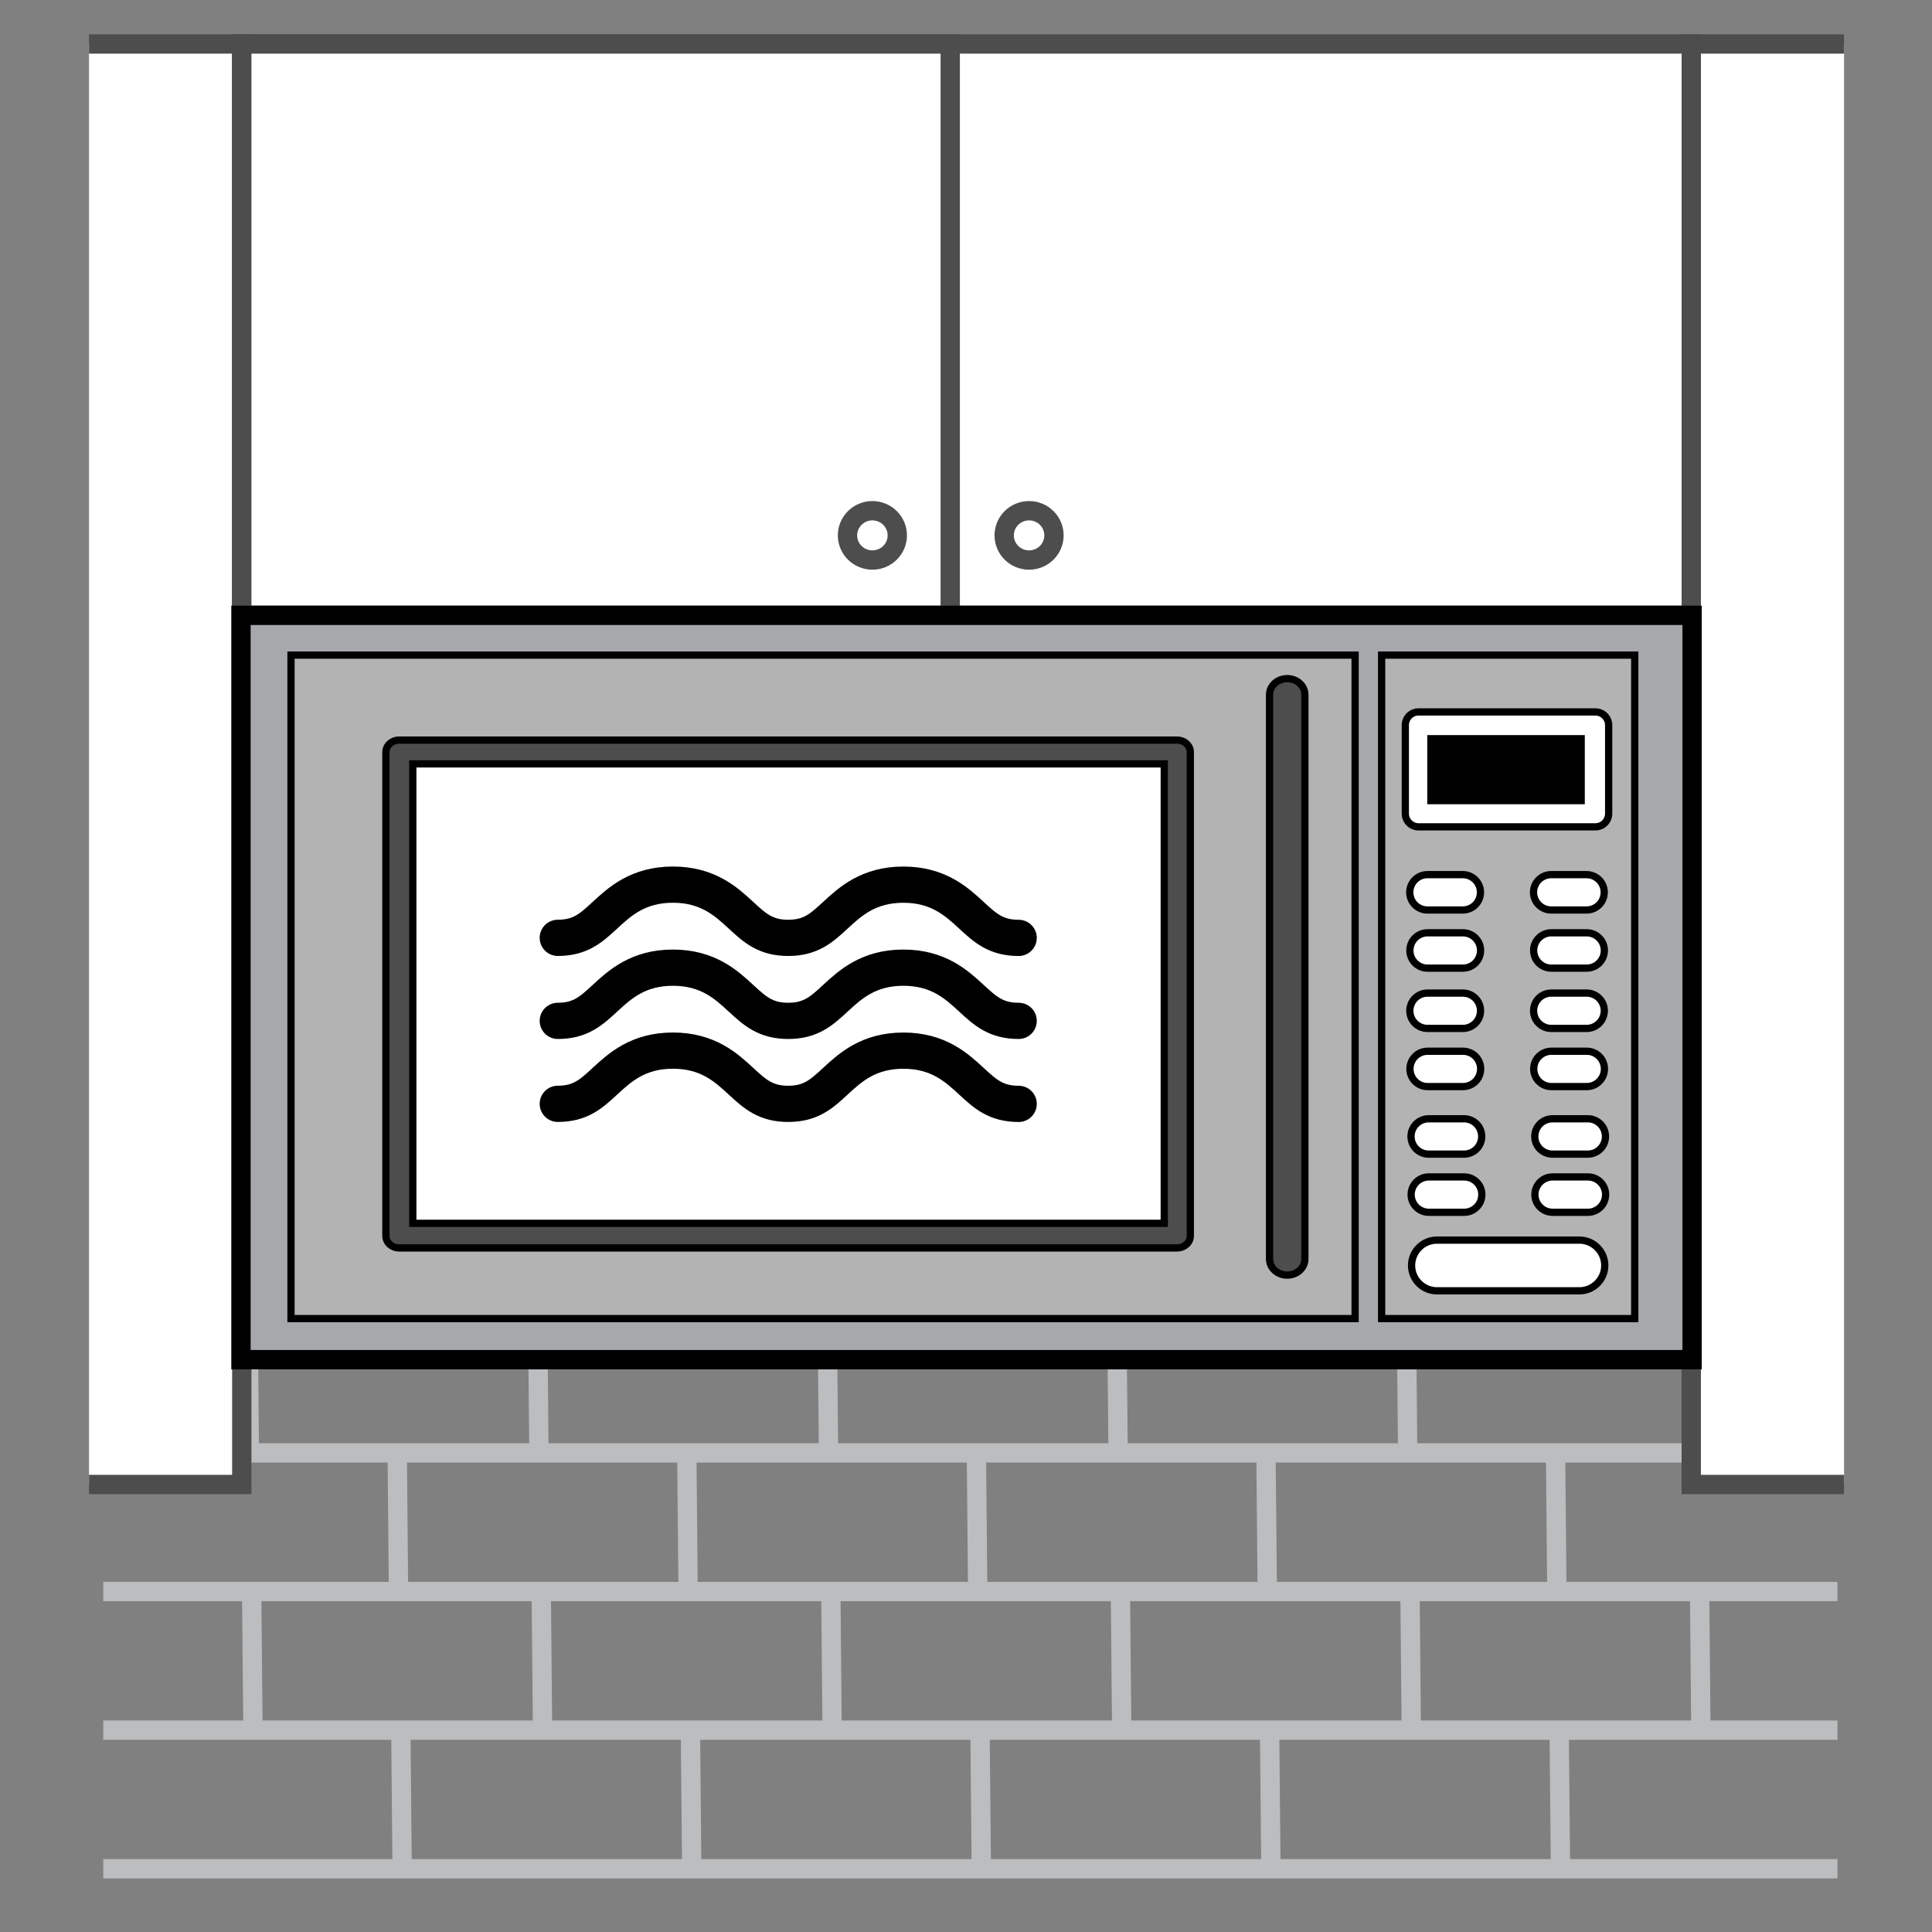 <svg xmlns="http://www.w3.org/2000/svg" xml:space="preserve" id="Layer_1" x="0" y="0" viewBox="0 0 800 800"><rect x="0" y="0" width="800" height="800" fill="#808080" stroke="none"/><style>.st11,.st13,.st8{stroke-miterlimit:10}.st8{stroke:#000;stroke-width:3;fill:#fff}.st11,.st13{fill:none;stroke:#4d4d4d;stroke-width:8}.st13{fill:#fff}</style><path d="M42.76 257.23h718.1M42.76 773.82h718.1m-718.1-57.4h718.1m-718.1-57.4h718.1m-718.1-57.4h718.1m-718.1-57.4h718.1m-718.1-57.4h718.1m-718.1-57.39h718.1m-718.1-57.4h718.1m-718.1-57.4h718.1m-718.1-114.8h718.1m-718.1-57.4h718.1m-718.1-57.4h718.1m-360.81 58.93.54 57.04m119.37-57.04.54 57.04m119.38-57.04.53 57.04m-360.27-57.04.54 57.04m-120.45-57.04.54 57.04m177.5-115.03.54 57.05m119.37-57.05.54 57.05M578.1 85.97l.53 57.05M218.36 85.97l.54 57.05M98.45 85.97l.54 57.05m599.02-57.05.54 57.05M401.54 257.99l.54 57.05m119.37-57.05.54 57.05m119.38-57.05.53 57.05m-360.27-57.05.54 57.05m-120.45-57.05.54 57.05m177.5-115.03.54 57.04m119.38-57.04.53 57.04m119.38-57.04.54 57.04m-360.28-57.04.54 57.04M99.94 200.01l.54 57.04m599.02-57.04.54 57.04M402.15 373.14l.54 57.05m119.37-57.05.54 57.05m119.37-57.05.54 57.05m-360.27-57.05.53 57.05m-120.45-57.05.54 57.05m177.51-115.03.54 57.04m119.37-57.04.54 57.04m119.37-57.04.54 57.04m-360.27-57.04.54 57.04m-120.45-57.04.53 57.04m599.02-57.04.54 57.04m-297 114.98.54 57.04m119.37-57.04.54 57.04m119.37-57.04.54 57.04m-360.27-57.04.53 57.04m-120.44-57.04.53 57.04m177.51-115.03.54 57.05m119.37-57.05.54 57.05m119.37-57.05.54 57.05m-360.27-57.05.54 57.05m-120.45-57.05.53 57.05m599.03-57.05.53 57.05M404.31 602.29l.54 57.04m119.37-57.04.54 57.04m119.37-57.04.54 57.04M284.4 602.29l.54 57.04m-120.45-57.04.53 57.04M342.53 544.3l.54 57.05m119.37-57.05.54 57.05m119.37-57.05.54 57.05M222.62 544.3l.54 57.05M102.71 544.3l.54 57.05m599.02-57.05.53 57.05m-297 114.97.54 57.05m119.37-57.05.54 57.05m119.37-57.05.54 57.05m-360.27-57.05.54 57.05m-120.45-57.05.53 57.05m177.51-115.03.54 57.05m119.37-57.05.54 57.05m119.37-57.05.54 57.05m-360.27-57.05.54 57.05M104.2 658.34l.54 57.05m599.02-57.05.53 57.05M39.57 25.52h718.1m-360.81 1.53.54 57.04m119.37-57.04.54 57.04m119.37-57.04.54 57.04M276.95 27.05l.54 57.04M157.04 27.05l.54 57.04" style="fill:none;stroke:#bbbdbf;stroke-width:8;stroke-miterlimit:10"/><path d="M36.86 18.21h63.26V614.7H36.86m726.72 0h-63.27V18.21h63.27" class="st13"/><path d="M100.12 18.21h600.2v236.58h-600.2z" class="st13"/><path d="M100.12 18.21h293.35v236.58H100.12z" class="st13"/><ellipse cx="361.24" cy="221.69" class="st11" rx="10.31" ry="10.21"/><ellipse cx="426.12" cy="221.69" class="st11" rx="10.31" ry="10.21"/><path d="M99.78 254.79h600.88V563H99.78z" style="fill:#a6a8ab;stroke:#000;stroke-width:8;stroke-miterlimit:10"/><path d="M120.5 271.26h440.62V546H120.5zm451.6 0h104.81V546H572.1z" style="stroke-miterlimit:10;stroke:#000;stroke-width:3;fill:#b3b3b3"/><path d="M660.62 342.38H587.4c-3.03 0-5.49-2.46-5.49-5.49v-36.61c0-3.03 2.46-5.49 5.49-5.49h73.22c3.03 0 5.49 2.46 5.49 5.49v36.61c0 3.03-2.46 5.49-5.49 5.49zm-54.91 34.43h-14.64c-4.04 0-7.32-3.28-7.32-7.32 0-4.05 3.28-7.32 7.32-7.32h14.64c4.04 0 7.32 3.27 7.32 7.32s-3.28 7.32-7.32 7.32zm51.25 0h-14.64c-4.04 0-7.32-3.28-7.32-7.32 0-4.05 3.28-7.32 7.32-7.32h14.64c4.04 0 7.32 3.27 7.32 7.32s-3.28 7.32-7.32 7.32zm-51.2 24.08h-14.64c-4.04 0-7.32-3.28-7.32-7.32 0-4.05 3.28-7.32 7.32-7.32h14.64c4.04 0 7.32 3.27 7.32 7.32s-3.28 7.32-7.32 7.32zm51.25 0h-14.64c-4.04 0-7.32-3.28-7.32-7.32 0-4.05 3.28-7.32 7.32-7.32h14.64c4.04 0 7.32 3.27 7.32 7.32s-3.28 7.32-7.32 7.32zm-51.27 24.96H591.1c-4.04 0-7.32-3.28-7.32-7.32 0-4.05 3.28-7.32 7.32-7.32h14.64c4.04 0 7.32 3.27 7.32 7.32s-3.28 7.32-7.32 7.32zm51.25 0h-14.64c-4.04 0-7.32-3.28-7.32-7.32 0-4.05 3.28-7.32 7.32-7.32h14.64c4.04 0 7.32 3.27 7.32 7.32s-3.28 7.32-7.32 7.32zm-51.2 24.08h-14.64c-4.04 0-7.32-3.28-7.32-7.32 0-4.05 3.28-7.32 7.32-7.32h14.64c4.04 0 7.32 3.27 7.32 7.32 0 4.04-3.28 7.32-7.32 7.32zm51.25 0H642.4c-4.04 0-7.32-3.28-7.32-7.32 0-4.05 3.28-7.32 7.32-7.32h14.64c4.04 0 7.32 3.27 7.32 7.32 0 4.04-3.28 7.32-7.32 7.32zm-50.81 27.97h-14.64c-4.04 0-7.32-3.28-7.32-7.32 0-4.05 3.28-7.32 7.32-7.32h14.64c4.04 0 7.32 3.27 7.32 7.32 0 4.04-3.28 7.32-7.32 7.32zm51.25 0h-14.64c-4.04 0-7.32-3.28-7.32-7.32 0-4.05 3.28-7.32 7.32-7.32h14.64c4.04 0 7.32 3.27 7.32 7.32 0 4.04-3.28 7.32-7.32 7.32zm-51.2 24.08h-14.64c-4.04 0-7.32-3.28-7.32-7.32 0-4.05 3.28-7.32 7.32-7.32h14.64c4.04 0 7.32 3.27 7.32 7.32 0 4.04-3.28 7.32-7.32 7.32zm51.25 0h-14.64c-4.04 0-7.32-3.28-7.32-7.32 0-4.05 3.28-7.32 7.32-7.32h14.64c4.04 0 7.32 3.27 7.32 7.32 0 4.04-3.28 7.32-7.32 7.32zM654 513.5h-59c-5.78 0-10.5 4.72-10.5 10.5s4.72 10.5 10.5 10.5h59c5.78 0 10.5-4.72 10.5-10.5s-4.72-10.5-10.5-10.5z" class="st8"/><path d="M592.5 305.89h62.23v25.63H592.5z" style="stroke:#000;stroke-width:3;stroke-miterlimit:10"/><path d="M487.4 516.74H165.27c-3.03 0-5.49-2.24-5.49-5.01V311.47c0-2.77 2.46-5.01 5.49-5.01H487.4c3.03 0 5.49 2.24 5.49 5.01v200.27c0 2.76-2.45 5-5.49 5zM533.01 528c-4.04 0-7.32-2.99-7.32-6.68V287.68c0-3.69 3.28-6.68 7.32-6.68s7.32 2.99 7.32 6.68v233.65c0 3.68-3.28 6.67-7.32 6.67z" style="stroke-miterlimit:10;fill:#4d4d4d;stroke:#000;stroke-width:3"/><path d="M170.93 316.3h311.16v190.25H170.93z" class="st8"/><path d="M421.81 388.36c-9.41 0-13.9-4.13-19.58-9.38-6.11-5.64-13.71-12.66-28.17-12.66-14.44 0-22.03 7.02-28.14 12.66-5.67 5.24-10.14 9.37-19.53 9.37-9.41 0-13.9-4.13-19.58-9.38-6.11-5.64-13.71-12.66-28.17-12.66-14.44 0-22.03 7.02-28.14 12.66-5.67 5.24-10.14 9.37-19.53 9.37m190.84 34.38c-9.41 0-13.9-4.14-19.58-9.37-6.11-5.64-13.71-12.66-28.17-12.66-14.44 0-22.03 7.02-28.14 12.66-5.67 5.24-10.14 9.37-19.53 9.37-9.41 0-13.9-4.14-19.58-9.37-6.11-5.64-13.71-12.66-28.17-12.66-14.44 0-22.03 7.02-28.14 12.66-5.67 5.24-10.14 9.37-19.53 9.37m190.84 34.37c-9.41 0-13.9-4.13-19.58-9.38-6.11-5.64-13.71-12.66-28.17-12.66-14.44 0-22.03 7.02-28.14 12.66-5.67 5.24-10.14 9.37-19.53 9.37-9.41 0-13.9-4.13-19.58-9.38-6.11-5.64-13.71-12.66-28.17-12.66-14.44 0-22.03 7.02-28.14 12.66-5.67 5.24-10.14 9.37-19.53 9.37" style="fill:none;stroke-miterlimit:10;stroke:#000;stroke-width:15;stroke-linecap:round"/></svg>